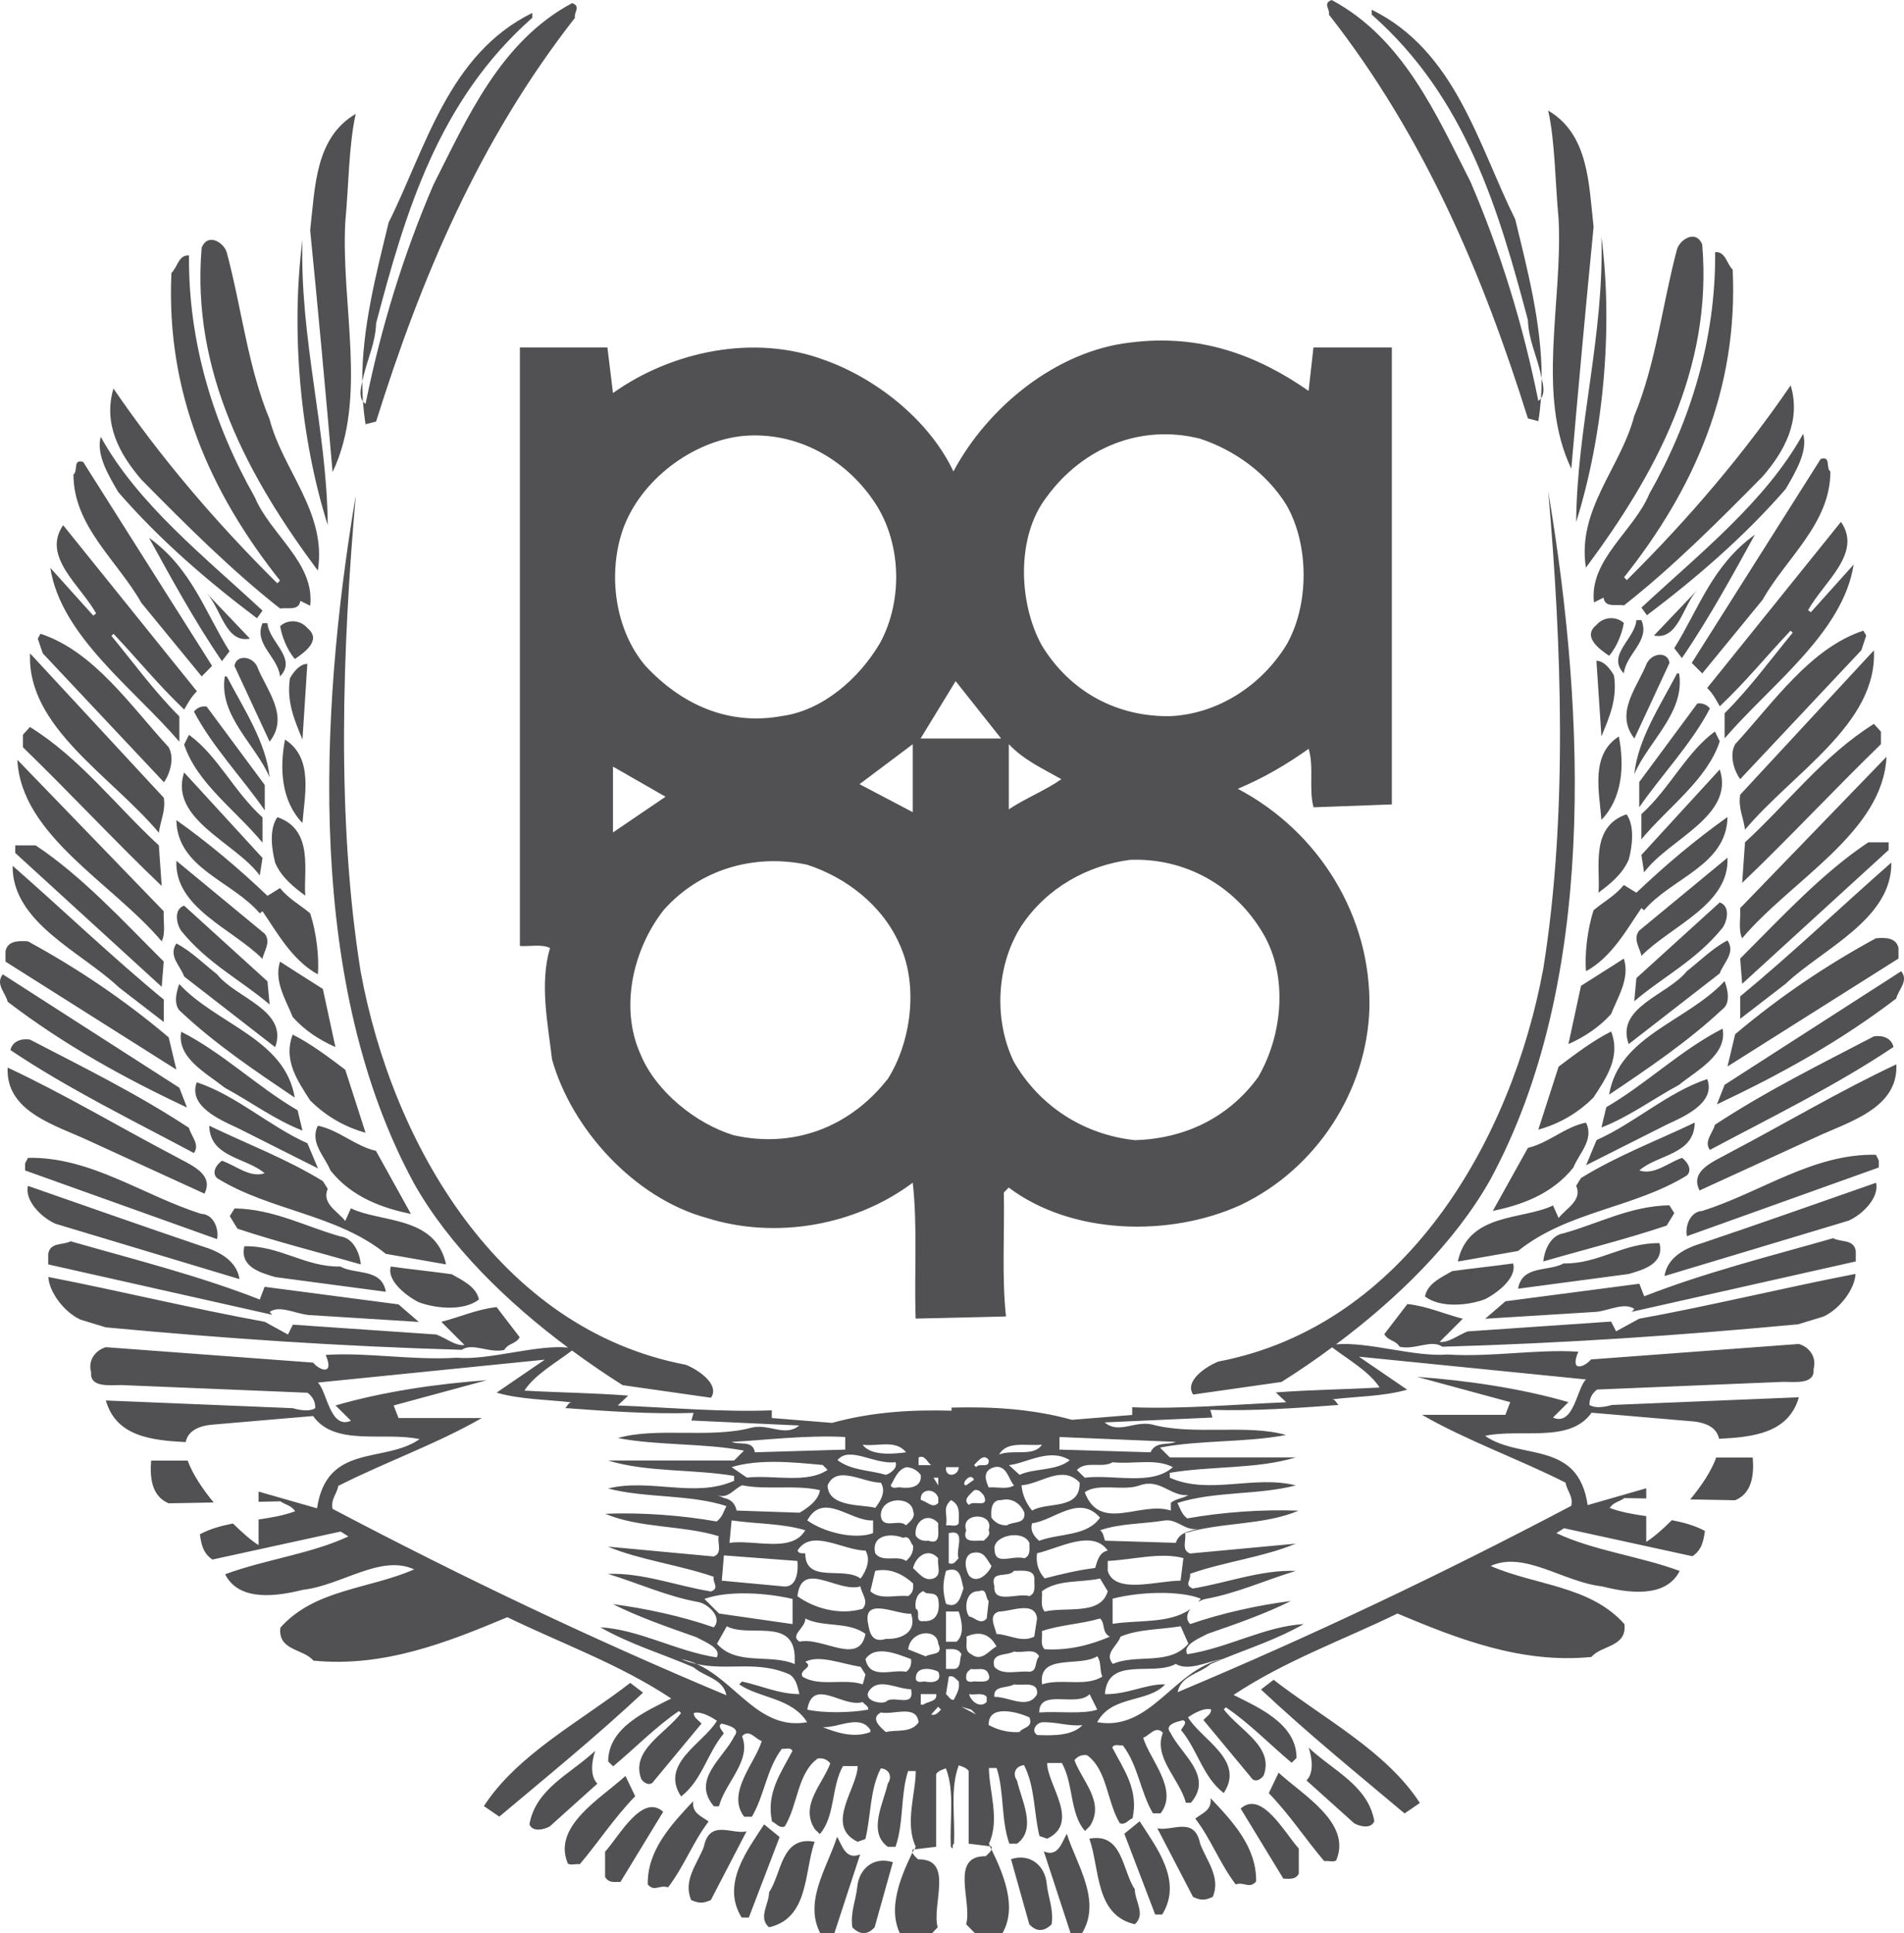 <?xml version="1.0" encoding="UTF-8"?> <svg xmlns="http://www.w3.org/2000/svg" viewBox="0 0 55.181 56" fill="none"> <g opacity="0.8"> <path d="M38.066 23.387L40.338 23.304V10.066H38.066L37.925 11.324C36.44 10.29 34.777 9.661 32.746 9.925C30.615 10.169 28.625 11.791 27.632 13.657C26.921 12.156 25.378 10.956 23.896 10.43C21.845 9.661 19.449 10.186 17.765 11.386L17.604 10.066H15.067V27.404C15.353 27.425 15.696 27.343 15.94 27.463C15.634 28.497 15.878 29.655 15.999 30.69C16.569 32.721 18.394 34.707 20.466 35.278C22.515 35.928 24.831 35.481 26.453 34.261C26.594 35.522 26.494 36.9 26.536 38.199L29.155 38.137C29.031 36.983 29.117 35.742 29.093 34.546L29.234 34.402C31.062 35.78 33.904 35.841 35.952 34.91C38.166 33.855 39.606 31.601 39.688 29.226C39.75 26.549 38.227 24.091 35.873 22.851C36.602 22.545 37.272 22.16 37.925 21.693C38.087 22.201 37.925 22.851 38.066 23.377V23.387ZM18.05 15.345C18.559 13.902 20.082 12.764 21.563 12.626C23.106 12.503 24.467 13.297 25.278 14.451C26.13 15.63 26.192 17.376 25.501 18.634C24.89 19.668 23.838 20.583 22.659 20.744C21.116 21.026 19.755 20.418 18.7 19.283C17.827 18.249 17.604 16.644 18.05 15.345ZM17.765 22.208L19.288 23.081L17.765 24.115V22.208ZM25.725 31.26C24.608 32.683 22.962 33.271 21.26 32.886C20.185 32.56 19.006 31.628 18.559 30.532C17.951 29.171 18.356 27.487 19.229 26.37C20.284 25.171 21.869 24.727 23.391 25.05C24.529 25.418 25.604 26.246 26.092 27.404C26.622 28.6 26.395 30.205 25.728 31.26H25.725ZM26.453 23.528L24.91 22.717L26.453 21.559V23.528ZM29.237 21.559C29.68 22.026 30.23 22.27 30.76 22.572C30.333 22.878 29.725 23.122 29.237 23.445V21.559ZM27.694 19.73L29.014 21.394H26.68L27.697 19.73H27.694ZM36.605 27.04C37.337 28.277 37.172 29.985 36.464 31.202C35.592 32.398 34.313 32.989 32.89 33.03C31.413 32.869 30.131 32.054 29.381 30.755C28.794 29.539 28.873 27.954 29.605 26.817C30.337 25.72 31.512 25.071 32.749 24.909C34.351 24.847 35.794 25.659 36.605 27.04ZM37.275 18.696C36.544 19.871 35.286 20.686 33.908 20.747C32.385 20.768 31.024 20.057 30.192 18.696C29.522 17.479 29.44 15.548 30.337 14.393C31.392 12.95 33.079 12.279 34.781 12.709C35.757 13.032 36.688 13.682 37.275 14.616C37.949 15.775 37.949 17.538 37.275 18.696Z" fill="#252529"></path> <path d="M9.865 35.818C8.848 35.532 7.934 35.027 6.8 35.007L6.659 35.23L6.882 35.594C8.041 35.979 9.261 36.285 10.457 36.629C10.436 36.364 10.274 35.876 9.869 35.818H9.865ZM8.542 31.797C8.26 30.092 6.291 29.686 5.195 28.508C5.112 28.731 5.009 29.137 5.253 29.319C6.247 30.253 7.425 31.044 8.542 31.797ZM5.336 28.288L7.975 30.336C8.36 29.26 6.838 28.917 6.291 28.226C5.903 27.92 5.539 27.556 5.112 27.332C4.868 27.697 5.233 27.982 5.336 28.288ZM7.528 26.459L7.608 26.398C8.016 26.989 8.46 27.817 9.212 28.226C9.254 27.741 9.171 27.009 8.989 26.459C8.704 26.215 8.381 26.054 8.116 25.727L7.752 25.951C6.9 25.14 6.027 24.408 5.112 23.758C5.133 25.157 6.738 25.525 7.528 26.459ZM5.253 26.968C6.027 27.92 6.982 28.391 7.814 29.099L7.752 28.429L5.336 26.236C5.03 26.339 5.112 26.765 5.253 26.968ZM6.879 32.673L9.216 33.848L8.91 33.12C7.814 32.632 6.858 31.738 5.704 31.353C5.439 32.044 6.394 32.449 6.879 32.673ZM9.212 32.611C8.968 33.096 9.415 33.505 9.577 33.907C10.206 34.701 11.12 35.003 11.91 35.168L10.896 33.34C10.288 33.199 9.821 32.735 9.212 32.611ZM8.484 29.972C8.199 30.704 8.625 31.312 8.989 31.879C9.456 32.346 10.006 32.652 10.594 32.814L10.006 30.989C9.518 30.621 9.01 30.236 8.484 29.972ZM6.515 31.511C7.264 31.917 7.975 32.446 8.766 32.752L8.625 32.164C7.47 31.494 6.453 30.497 5.253 29.889C5.112 30.642 5.985 31.089 6.515 31.511ZM8.116 27.858C7.934 28.425 8.281 28.954 8.484 29.463C8.848 29.869 9.274 30.133 9.721 30.333L9.357 28.649C8.948 28.387 8.522 28.123 8.116 27.858ZM7.528 25.363L7.608 24.854L5.336 22.377C4.889 23.737 6.838 24.408 7.528 25.363ZM0.301 30.419C1.964 31.535 3.831 32.449 5.618 33.402C5.803 33.158 5.539 32.917 5.477 32.673C3.992 31.697 2.432 30.927 0.868 30.116C0.624 30.078 0.363 30.157 0.301 30.422V30.419ZM8.401 19.658C8.302 20.345 8.542 20.875 8.766 21.425L8.907 19.232C8.683 19.232 8.501 19.476 8.398 19.658H8.401ZM8.91 18.197C8.707 17.953 8.343 17.933 8.12 18.139C8.161 18.404 8.305 18.809 8.546 19.091C8.81 18.909 9.34 18.545 8.91 18.197ZM7.608 18.053C7.346 18.661 8.058 19.029 8.116 19.596C8.625 19.067 7.793 18.603 7.752 18.053H7.608ZM10.168 35.007L10.006 35.371C9.78 35.086 9.316 34.862 9.498 34.439L9.357 34.216C8.298 33.567 7.161 33.14 6.064 32.611C6.085 33.542 7.14 33.525 7.669 33.989C7.243 34.13 6.838 33.766 6.432 33.625C6.267 33.745 6.126 33.969 6.291 34.13C7.831 35.082 9.742 35.165 11.182 36.323L12.928 36.629C12.622 35.209 11.041 35.429 10.168 35.003V35.007ZM8.26 21.425C8.096 22.277 8.157 23.212 8.766 23.841C8.828 23.03 9.089 21.954 8.26 21.425ZM8.037 23.676C7.793 24.023 7.876 24.61 7.975 24.995C8.157 25.422 8.525 25.707 8.848 25.947C8.786 25.26 9.113 24.04 8.037 23.672V23.676ZM13.88 37.646C13.801 37.261 13.371 37.079 13.093 36.914C12.501 36.831 11.91 36.773 11.326 36.69C11.202 37.096 11.773 37.543 12.137 37.725C12.625 37.907 13.436 37.99 13.88 37.646ZM6.796 19.294L7.814 21.486C8.401 20.737 7.714 19.985 7.446 19.294C7.284 18.988 6.838 18.971 6.796 19.294ZM4.319 15.579C4.91 16.654 5.638 17.995 6.432 19.153L6.652 18.868C5.941 17.73 5.556 16.472 4.319 15.579ZM5.621 20.614C6.15 21.627 7.044 22.562 7.673 23.476V22.741L5.989 20.469C5.848 20.449 5.724 20.49 5.621 20.614ZM22.289 54.819C22.289 55.163 21.963 55.551 22.289 55.833C23.447 55.568 23.303 54.228 23.609 53.355C22.633 53.173 22.654 54.29 22.289 54.816V54.819ZM6.515 19.596C6.329 20.734 7.425 21.586 7.814 22.521C7.714 21.507 7.061 20.531 6.573 19.596H6.515ZM7.243 18.5L5.985 17.18C6.412 17.627 6.532 18.644 7.243 18.5ZM7.608 27.779C7.628 27.594 7.872 27.291 7.669 27.047L5.112 24.937C5.051 26.298 6.738 26.906 7.608 27.779ZM13.374 39.107C13.701 38.883 14.168 39.21 14.615 39.107C14.735 38.904 14.942 38.945 15.062 38.739L14.392 37.866C13.825 37.928 13.34 38.151 12.79 38.292L13.46 38.962C13.216 39.004 12.914 38.759 12.646 38.66L8.487 38.375L8.346 38.66L7.673 38.292C5.563 37.907 3.49 37.399 1.401 36.993C1.421 37.419 1.848 38.007 2.336 38.23L3.068 38.453C6.559 38.777 9.807 39 13.378 39.103L13.374 39.107ZM18.268 48.75C16.828 49.867 15 50.819 14.024 52.321L14.471 52.627C15.873 51.448 17.275 50.31 18.636 49.035L18.268 48.754V48.75ZM6.941 37.055C6.858 36.508 6.332 36.244 5.844 36.099C4.16 35.529 2.494 34.941 0.81 34.354C0.71 34.78 1.195 35.268 1.604 35.45L6.941 37.055ZM5.924 34.58C6.229 33.993 5.477 33.728 5.051 33.484C3.428 32.632 1.865 31.697 0.222 30.927C0.16 32.206 1.6 32.591 2.556 33.037L5.927 34.58H5.924ZM17.251 50.719C16.54 51.389 15.526 51.812 15.344 52.85C15.443 53.094 15.787 52.991 15.931 52.912L17.313 51.671C17.089 51.448 17.151 51.004 17.251 50.719ZM5.844 35.168C4.16 34.642 2.635 33.505 0.81 33.542L0.727 33.704V33.907L6.291 35.897C6.35 35.632 6.209 35.185 5.844 35.165V35.168ZM20.399 53.5C20.213 53.988 19.787 54.472 20.031 55.043C20.255 55.142 20.378 55.142 20.602 55.043L21.636 53.053C21.231 53.156 20.561 52.685 20.399 53.5ZM22.145 52.85C21.677 53.579 20.887 54.575 21.495 55.551H21.702L22.595 53.218L22.148 52.853L22.145 52.85ZM5.418 32.082L5.198 31.511L0.081 28.226C-0.142 28.511 0.16 28.755 0.222 29.02C1.865 30.277 3.611 31.233 5.418 32.085V32.082ZM20.093 52.176C19.464 52.847 18.753 53.599 18.773 54.592C18.976 54.816 19.097 54.592 19.361 54.675C19.829 54.067 20.073 53.376 20.537 52.767C20.313 52.606 20.048 52.524 20.09 52.176H20.093ZM18.127 51.448C17.416 52.097 16.034 52.888 16.44 53.943C16.461 54.067 16.684 53.984 16.804 54.005C17.354 53.355 17.797 52.664 18.409 52.035L18.127 51.448ZM17.536 53.64V54.372C17.639 54.558 17.821 54.517 17.983 54.517L19.22 52.486C18.612 51.939 17.942 53.197 17.536 53.644V53.64ZM8.116 17.63C8.319 17.589 8.666 17.709 8.704 17.407L8.989 17.548C9.133 16.311 7.831 15.479 7.384 14.403C6.185 12.293 5.456 9.918 5.477 7.399C5.174 7.382 5.154 7.726 4.968 7.908C4.807 11.379 6.085 14.262 8.116 16.819L8.037 16.898C6.233 15.111 4.648 13.245 3.288 11.255C2.982 12.29 3.47 13.163 4.099 13.895C5.401 15.214 6.721 16.534 8.12 17.63H8.116ZM4.748 22.665C4.913 22.442 5.071 21.974 4.889 21.648C3.772 20.431 2.717 18.868 1.174 18.359L1.095 18.5L1.239 18.926L4.752 22.662L4.748 22.665ZM5.844 19.596L6.147 19.29L2.411 13.383C2.105 13.283 2.267 13.647 2.129 13.747C2.129 15.249 3.408 16.245 4.095 17.462L5.844 19.593V19.596ZM1.459 16.452C1.765 18.421 3.855 19.923 5.198 21.486V20.754C4.466 20.022 3.879 19.211 3.229 18.421L3.291 18.362C3.982 19.091 4.59 19.844 5.339 20.555C5.442 20.373 5.542 20.187 5.707 20.026L1.83 15.214C1.201 16.129 2.339 16.96 2.786 17.771L2.703 17.833L1.463 16.455L1.459 16.452ZM4.889 30.051C3.59 28.954 2.232 28.044 0.81 27.27C0.545 27.25 0.222 27.25 0.16 27.552V27.858L5.112 30.986L4.889 30.051ZM7.446 17.912L7.608 17.689C5.924 16.125 3.996 14.603 2.92 12.654C2.779 13.163 3.143 13.771 3.428 14.256C4.645 15.658 6.044 16.854 7.446 17.909V17.912ZM7.814 12.149C7.181 10.626 7.003 8.918 6.573 7.317C6.494 7.032 6.027 6.726 5.844 7.176C5.539 10.788 7.205 13.833 9.212 16.531C9.477 14.847 8.199 13.63 7.814 12.149ZM3.428 28.59L4.748 29.607V28.958C3.267 27.741 1.827 26.36 0.366 25.081C0.346 26.724 2.353 27.576 3.432 28.59H3.428ZM4.748 27.858C3.549 26.662 2.373 25.38 1.033 24.49H0.442V24.71L4.686 28.587L4.745 27.858H4.748ZM4.686 25.666L4.604 24.49C3.367 23.353 2.332 21.971 0.868 21.06L0.665 21.284V21.648C2.026 22.968 3.387 24.428 4.686 25.666ZM4.604 24.126C4.645 23.779 4.807 23.497 4.748 23.112L0.872 18.929C0.772 21.06 3.208 22.462 4.607 24.126H4.604ZM4.686 27.27C4.807 27.027 4.728 26.679 4.745 26.398L0.504 22.012C0.607 24.205 3.267 25.586 4.686 27.27ZM5.336 21.569C5.704 22.686 6.838 23.476 7.608 24.411V23.679C6.776 22.93 6.312 21.892 5.477 21.287L5.336 21.572V21.569ZM47.425 17.964C47.384 18.514 46.553 18.978 47.061 19.507C47.123 18.94 47.831 18.572 47.57 17.964H47.425ZM47.202 30.247L49.841 28.198C49.945 27.892 50.309 27.607 50.065 27.243C49.639 27.466 49.274 27.831 48.886 28.136C48.336 28.827 46.814 29.171 47.202 30.247ZM45.965 28.136C46.714 27.731 47.161 26.899 47.57 26.308L47.649 26.37C48.439 25.435 50.044 25.071 50.065 23.669C49.151 24.318 48.278 25.05 47.425 25.861L47.061 25.638C46.796 25.961 46.47 26.126 46.185 26.37C46.003 26.92 45.924 27.649 45.965 28.136ZM46.267 18.105C45.841 18.452 46.371 18.816 46.635 18.998C46.879 18.716 47.02 18.307 47.061 18.046C46.838 17.843 46.47 17.864 46.267 18.105ZM46.776 19.569C46.673 19.387 46.491 19.143 46.267 19.143L46.412 21.335C46.635 20.785 46.879 20.26 46.776 19.569ZM46.917 21.335C46.085 21.864 46.35 22.94 46.412 23.751C47.02 23.122 47.082 22.188 46.917 21.335ZM47.508 26.958C47.305 27.202 47.549 27.508 47.57 27.69C48.439 26.817 50.127 26.205 50.065 24.848L47.508 26.958ZM44.583 32.725C45.171 32.563 45.721 32.257 46.185 31.79C46.553 31.223 46.979 30.614 46.693 29.882C46.168 30.147 45.659 30.532 45.171 30.9L44.583 32.725ZM43.264 35.079C44.057 34.917 44.972 34.611 45.6 33.821C45.762 33.415 46.209 33.01 45.965 32.522C45.357 32.642 44.889 33.109 44.281 33.254L43.264 35.079ZM49.924 26.875C50.065 26.672 50.147 26.246 49.841 26.143L47.425 28.336L47.364 29.006C48.195 28.295 49.151 27.831 49.924 26.875ZM47.202 24.909C47.305 24.524 47.384 23.933 47.14 23.59C46.068 23.954 46.391 25.171 46.326 25.861C46.652 25.617 47.016 25.332 47.199 24.909H47.202ZM49.477 31.26C48.319 31.649 47.367 32.542 46.271 33.027L45.968 33.756L48.302 32.58C48.786 32.357 49.742 31.951 49.477 31.257V31.26ZM45.456 30.247C45.903 30.044 46.329 29.779 46.693 29.374C46.896 28.865 47.243 28.339 47.061 27.769C46.656 28.033 46.226 28.298 45.82 28.559L45.456 30.243V30.247ZM43.996 37.333C45.071 37.192 46.147 37.048 47.202 36.907C47.608 36.787 48.24 36.622 48.096 36.014C47.061 35.993 46.329 36.622 45.315 36.601C44.872 36.845 44.116 36.642 43.996 37.333ZM48.522 35.141L48.381 34.917C47.243 34.938 46.329 35.446 45.315 35.728C44.91 35.79 44.748 36.278 44.728 36.543C45.927 36.196 47.144 35.893 48.302 35.505L48.525 35.141H48.522ZM47.731 19.204C47.467 19.895 46.779 20.644 47.367 21.394L48.384 19.204C48.343 18.878 47.9 18.899 47.735 19.204H47.731ZM47.57 23.586V24.315C48.34 23.384 49.477 22.59 49.841 21.476L49.701 21.191C48.869 21.799 48.401 22.834 47.57 23.586ZM49.113 32.522C48.017 33.047 46.879 33.474 45.82 34.127L45.68 34.35C45.865 34.776 45.394 35 45.171 35.285L45.009 34.921C44.137 35.347 42.556 35.123 42.25 36.546L43.996 36.24C45.436 35.082 47.347 35.003 48.89 34.051C49.051 33.89 48.91 33.666 48.749 33.542C48.343 33.683 47.938 34.051 47.511 33.907C48.037 33.439 49.096 33.46 49.116 32.529L49.113 32.522ZM54.368 27.181C52.948 27.951 51.587 28.865 50.288 29.961L50.065 30.896L55.021 27.769V27.463C54.955 27.157 54.632 27.157 54.368 27.181ZM41.298 37.557C41.741 37.9 42.556 37.821 43.04 37.636C43.404 37.453 43.975 37.007 43.851 36.601C43.26 36.684 42.672 36.742 42.085 36.824C41.803 36.99 41.373 37.172 41.298 37.557ZM49.192 17.091L47.934 18.411C48.645 18.555 48.766 17.538 49.192 17.091ZM48.522 18.778L48.745 19.064C49.539 17.905 50.268 16.565 50.859 15.489C49.618 16.383 49.233 17.641 48.522 18.778ZM49.192 20.38L47.508 22.655V23.387C48.137 22.473 49.03 21.538 49.556 20.524C49.457 20.404 49.333 20.363 49.192 20.38ZM47.649 25.274C48.34 24.318 50.288 23.648 49.841 22.291L47.57 24.769L47.649 25.274ZM48.663 19.507H48.604C48.116 20.442 47.467 21.414 47.364 22.432C47.752 21.497 48.848 20.644 48.663 19.507ZM49.982 28.422C48.89 29.597 46.917 30.006 46.635 31.711C47.752 30.962 48.927 30.168 49.924 29.233C50.168 29.051 50.065 28.645 49.982 28.422ZM10.9 9.365C11.752 6.138 12.708 2.911 15.426 0.516V0.375C12.993 1.571 12.34 4.292 11.264 6.444C10.91 7.908 10.494 9.475 10.498 11.056C10.512 10.998 10.525 10.939 10.536 10.891C10.659 10.382 10.883 9.918 10.9 9.369V9.365ZM38.517 0.426C41.298 3.98 42.982 7.977 44.281 12.121L44.583 12.2C44.621 11.98 44.642 11.76 44.659 11.541C44.638 11.568 44.614 11.592 44.583 11.613C44.137 9.399 43.487 7.289 42.614 5.258C41.638 3.351 40.683 1.117 38.593 0C38.328 0.1 38.552 0.261 38.514 0.426H38.517ZM39.755 0.282V0.423C42.473 2.818 43.425 6.045 44.281 9.272C44.298 9.822 44.525 10.286 44.645 10.795C44.652 10.843 44.666 10.901 44.68 10.96C44.683 9.382 44.267 7.815 43.913 6.351C42.841 4.2 42.188 1.478 39.755 0.282ZM44.68 10.963C44.68 11.156 44.673 11.348 44.659 11.541C44.776 11.386 44.728 11.159 44.68 10.963ZM45.68 15.122C46.47 12.602 46.755 9.52 46.412 6.86C46.494 9.743 45.7 12.362 45.68 15.122ZM45.539 13.579C45.742 11.242 45.965 8.808 46.185 6.574C46.044 5.317 46.044 3.894 44.869 3.203C45.071 4.117 45.071 5.296 45.171 6.351C45.291 8.767 44.521 11.448 45.539 13.579ZM10.9 12.211C12.199 8.069 13.883 4.069 16.663 0.516C16.625 0.354 16.845 0.192 16.584 0.089C14.491 1.206 13.536 3.437 12.563 5.348C11.69 7.379 11.041 9.489 10.594 11.702C10.563 11.681 10.539 11.657 10.518 11.63C10.536 11.85 10.56 12.07 10.594 12.29L10.9 12.211ZM8.91 38.093L12.137 38.295L11.549 37.787L7.669 37.278L7.528 37.646C5.762 36.955 3.896 36.488 2.047 35.959C1.824 36.079 1.456 35.979 1.397 36.323V36.629L7.893 38.089L7.814 38.007C8.096 37.804 8.542 38.048 8.91 38.089V38.093ZM8.766 6.949C8.422 9.609 8.704 12.695 9.498 15.211C9.477 12.451 8.683 9.832 8.766 6.949ZM45.965 16.441C47.972 13.743 49.639 10.699 49.333 7.083C49.151 6.636 48.683 6.939 48.601 7.227C48.175 8.829 47.992 10.537 47.36 12.059C46.975 13.541 45.697 14.761 45.962 16.441H45.965ZM10.006 6.444C10.106 5.389 10.106 4.213 10.309 3.299C9.133 3.99 9.133 5.413 8.989 6.671C9.212 8.905 9.436 11.338 9.639 13.675C10.656 11.544 9.883 8.863 10.006 6.447V6.444ZM10.498 11.053C10.453 11.248 10.405 11.475 10.518 11.63C10.505 11.437 10.501 11.245 10.498 11.053ZM50.288 21.559C50.106 21.882 50.268 22.349 50.433 22.572L53.945 18.837L54.086 18.411L54.003 18.27C52.464 18.778 51.405 20.342 50.288 21.559ZM50.433 27.769L50.491 28.501L54.735 24.624V24.401H54.148C52.807 25.294 51.632 26.573 50.433 27.769ZM50.573 24.401L50.491 25.576C51.79 24.339 53.154 22.878 54.512 21.559V21.194L54.309 20.971C52.849 21.882 51.814 23.263 50.573 24.401ZM50.433 29.515L51.749 28.501C52.825 27.483 54.835 26.635 54.814 24.988C53.354 26.27 51.91 27.649 50.433 28.865V29.515ZM50.491 27.181C51.914 25.494 54.57 24.116 54.674 21.923L50.433 26.308C50.453 26.593 50.371 26.937 50.491 27.181ZM49.924 29.8C48.725 30.408 47.707 31.405 46.553 32.075L46.412 32.663C47.202 32.36 47.914 31.831 48.663 31.426C49.192 30.999 50.065 30.553 49.924 29.803V29.8ZM7.975 36.996C9.034 37.137 10.109 37.278 11.182 37.422C11.061 36.732 10.309 36.935 9.862 36.69C8.845 36.711 8.116 36.082 7.082 36.103C6.941 36.711 7.57 36.873 7.975 36.996ZM47.57 17.599L47.731 17.823C49.13 16.768 50.532 15.568 51.749 14.17C52.034 13.682 52.402 13.073 52.258 12.568C51.182 14.517 49.254 16.039 47.57 17.603V17.599ZM49.336 19.507L51.082 17.376C51.769 16.16 53.048 15.166 53.048 13.661C52.907 13.561 53.072 13.194 52.766 13.297L49.03 19.204L49.333 19.507H49.336ZM46.188 17.455L46.473 17.314C46.515 17.62 46.862 17.496 47.065 17.538C48.463 16.441 49.783 15.122 51.086 13.802C51.715 13.07 52.202 12.197 51.897 11.163C50.536 13.152 48.951 15.019 47.147 16.806L47.068 16.723C49.099 14.166 50.378 11.283 50.216 7.812C50.034 7.63 50.013 7.286 49.708 7.303C49.728 9.822 48.996 12.197 47.8 14.307C47.353 15.383 46.054 16.214 46.195 17.452L46.188 17.455ZM49.841 20.462C50.594 19.751 51.202 18.998 51.893 18.27L51.955 18.328C51.306 19.119 50.714 19.933 49.982 20.662V21.39C51.326 19.83 53.416 18.325 53.722 16.355L52.481 17.737L52.402 17.675C52.849 16.864 53.986 16.029 53.354 15.118L49.477 19.93C49.639 20.091 49.738 20.273 49.841 20.459V20.462ZM54.876 30.329C54.814 30.064 54.553 29.985 54.309 30.023C52.745 30.838 51.185 31.608 49.701 32.584C49.639 32.824 49.374 33.068 49.556 33.312C51.343 32.36 53.213 31.446 54.873 30.333L54.876 30.329ZM50.573 24.036C51.972 22.373 54.409 20.971 54.309 18.84L50.433 23.023C50.371 23.408 50.532 23.693 50.573 24.036ZM5.439 42.313H4.38C4.339 42.822 4.401 43.348 4.889 43.55L6.192 43.526C5.865 43.128 5.576 42.694 5.439 42.313ZM26.448 53.665C26.462 53.634 26.478 53.603 26.492 53.575H26.451C26.441 53.613 26.441 53.64 26.451 53.665H26.448ZM26.303 56.342C26.692 56.404 26.936 56.077 27.176 55.833C26.994 55.183 27.661 53.843 26.609 53.864C26.547 53.805 26.468 53.743 26.444 53.665C26.053 54.469 25.606 55.562 26.303 56.338V56.342ZM55.1 28.136L49.982 31.426L49.759 31.993C51.567 31.14 53.309 30.185 54.955 28.927C55.021 28.662 55.323 28.418 55.1 28.136ZM49.254 34.488L52.625 32.944C53.577 32.498 55.021 32.113 54.959 30.834C53.316 31.604 51.752 32.539 50.13 33.391C49.704 33.635 48.951 33.9 49.257 34.488H49.254ZM28.73 53.489L28.685 53.482C28.699 53.513 28.716 53.544 28.73 53.575C28.74 53.548 28.74 53.52 28.73 53.489ZM28.568 53.774C27.513 53.754 28.183 55.094 28.001 55.744C28.245 55.988 28.489 56.311 28.874 56.249C29.575 55.472 29.128 54.379 28.733 53.575C28.712 53.651 28.63 53.713 28.568 53.771V53.774ZM49.336 35.079C48.968 35.099 48.831 35.546 48.89 35.811L54.45 33.821V33.618L54.368 33.453C52.543 33.412 51.017 34.553 49.333 35.079H49.336ZM46.838 38.57L46.693 38.285L42.535 38.57C42.27 38.67 41.968 38.914 41.724 38.873L42.394 38.203C41.844 38.062 41.36 37.838 40.789 37.777L40.119 38.649C40.239 38.856 40.442 38.814 40.562 39.014C41.009 39.117 41.476 38.79 41.803 39.014C45.374 38.911 48.621 38.691 52.113 38.364L52.845 38.141C53.333 37.917 53.759 37.33 53.776 36.904C51.687 37.309 49.618 37.818 47.505 38.203L46.831 38.57H46.838ZM24.258 53.214C23.973 54.129 23.183 55.221 23.894 56.197H24.118L24.929 53.72C24.506 53.902 24.399 53.438 24.262 53.214H24.258ZM53.131 35.869C51.285 36.395 49.419 36.862 47.652 37.553L47.511 37.189L43.631 37.697L43.044 38.203L46.271 38.003C46.638 37.962 47.085 37.718 47.367 37.921L47.288 38.003L53.783 36.543V36.237C53.725 35.893 53.357 35.993 53.134 35.873L53.131 35.869ZM49.738 42.224C49.604 42.605 49.316 43.038 48.986 43.437L50.288 43.461C50.776 43.258 50.838 42.732 50.797 42.224H49.738ZM49.336 36.01C48.848 36.154 48.323 36.416 48.24 36.966L53.577 35.361C53.986 35.178 54.471 34.69 54.371 34.264C52.687 34.852 51.02 35.443 49.336 36.01ZM52.117 38.935L46.109 39.382C45.924 39.608 45.48 39.77 45.742 39.158C44.525 39.079 43.264 39.32 41.947 39.24C40.982 39.316 39.645 38.859 38.72 38.945C40.463 37.646 42.157 36.007 43.185 34.185C46.271 28.501 45.965 20.748 44.872 14.252C45.257 18.658 45.439 23.631 44.728 28.054C43.813 33.027 40.731 38.409 35.311 39.443C34.947 39.588 34.318 40.01 34.579 40.399L37.139 40.034C37.624 39.732 38.115 39.395 38.607 39.031C39.036 39.364 39.696 39.735 39.982 40.196C38.906 40.254 38.05 40.258 36.974 40.337L37.277 40.622C35.796 40.684 34.252 40.825 32.813 40.767V40.99L31.067 41.131C29.905 40.811 28.747 40.746 27.578 40.777V40.866C26.42 40.835 25.269 40.901 24.114 41.22L22.368 41.079V40.856C20.928 40.914 19.382 40.773 17.904 40.715L18.206 40.43C17.131 40.347 16.275 40.347 15.199 40.285C15.488 39.828 16.148 39.454 16.577 39.124C17.069 39.485 17.56 39.821 18.045 40.127L20.605 40.492C20.87 40.107 20.238 39.68 19.873 39.536C14.45 38.502 11.367 33.123 10.453 28.15C9.742 23.724 9.924 18.751 10.312 14.345C9.216 20.84 8.91 28.594 11.996 34.278C13.02 36.099 14.718 37.742 16.461 39.038C15.536 38.948 14.203 39.409 13.233 39.333C11.914 39.412 10.656 39.172 9.439 39.251C9.7 39.863 9.257 39.698 9.075 39.474L3.068 39.027C2.782 39.11 2.538 39.392 2.641 39.756C2.6 40.203 3.171 40.124 3.514 40.124L8.913 40.347C9.075 40.471 9.137 40.612 9.137 40.794C8.913 40.935 8.487 40.794 8.487 40.794L3.068 40.571C3.367 41.622 4.408 41.725 5.381 41.777C5.435 41.516 5.649 41.33 6.109 41.275L9.075 41.021C9.704 41.914 11.127 41.468 12.161 41.691C11.147 42.402 9.47 41.794 9.188 43.695L7.494 43.21V43.506L8.126 43.492C8.271 43.595 8.453 43.615 8.553 43.781C8.219 43.904 7.858 43.966 7.494 44.018V44.76C7.315 44.653 7.044 44.423 6.752 44.135C6.415 44.2 6.088 44.289 5.793 44.447C5.831 44.712 5.875 44.994 6.157 45.179L9.872 44.368L10.096 44.509C9.02 45.014 7.676 45.179 6.525 45.605C6.93 46.42 8.068 46.234 8.776 46.056C9.893 45.932 11.03 45.018 12.003 45.464C10.704 46.035 9.12 46.035 8.126 47.152C8.047 47.822 8.797 47.76 9.082 48.107C11.113 48.31 12.958 47.581 14.704 46.849C16.289 47.619 17.952 48.21 19.454 49.204C18.743 49.568 17.626 50.035 17.626 51.029L17.77 51.169C18.358 50.685 19.011 50.015 19.677 49.568L19.739 49.626C19.272 50.238 18.275 50.702 18.584 51.537C18.663 51.657 18.846 51.76 18.949 51.596L20.33 49.932C20.248 49.829 20.107 49.771 20.107 49.626C20.289 49.568 20.574 49.709 20.777 49.85C20.392 50.503 19.11 51.09 19.739 52.042C20.347 51.575 20.488 50.805 20.976 50.217C20.939 50.135 20.774 49.994 20.918 49.932C21.059 49.973 21.485 50.053 21.282 50.297C20.976 50.926 20.024 51.554 20.691 52.328H20.836C21.018 51.637 21.787 51.008 21.506 50.297C21.712 50.073 21.891 50.379 22.076 50.437C21.894 51.066 21.038 51.939 21.568 52.63H21.791C22.159 52.001 22.214 51.252 22.66 50.661C22.764 50.681 22.904 50.599 22.966 50.723C22.64 51.351 22.196 51.939 22.375 52.771C22.495 52.812 22.578 52.974 22.743 52.912C23.128 52.283 23.107 51.369 23.698 50.943C23.839 50.922 23.963 50.96 24.063 51.084C23.839 51.692 23.169 52.3 23.616 52.991L23.76 53.132C24.207 52.623 24.087 51.774 24.43 51.162H24.856C24.856 51.795 23.884 52.888 24.856 53.355L25.08 53.276C25.245 52.606 25.204 51.853 25.527 51.228C25.771 51.248 25.87 51.472 25.729 51.671C25.609 52.221 25.138 53.073 25.729 53.5H25.953C26.197 52.809 26.094 51.998 26.317 51.307H26.54C26.54 51.956 26.217 52.812 26.54 53.5C26.527 53.524 26.516 53.551 26.503 53.575L27.132 53.5V51.389C27.214 51.286 27.314 51.266 27.413 51.228C27.678 51.898 27.516 52.75 27.558 53.5C27.575 53.524 27.592 53.537 27.613 53.548V53.445C27.613 53.445 27.637 53.424 27.647 53.41C27.688 52.661 27.527 51.809 27.788 51.139C27.888 51.18 27.991 51.2 28.073 51.3V53.41L28.699 53.486C28.685 53.458 28.675 53.434 28.661 53.41C28.987 52.72 28.661 51.867 28.661 51.218H28.884C29.108 51.908 29.008 52.72 29.252 53.41H29.475C30.063 52.984 29.596 52.132 29.475 51.582C29.331 51.379 29.434 51.159 29.678 51.135C30.001 51.764 29.96 52.517 30.125 53.187L30.348 53.266C31.321 52.798 30.348 51.702 30.348 51.073H30.775C31.118 51.682 30.998 52.534 31.445 53.042L31.586 52.902C32.032 52.211 31.362 51.599 31.139 50.991C31.239 50.867 31.362 50.829 31.503 50.846C32.094 51.273 32.074 52.187 32.455 52.819C32.62 52.878 32.699 52.716 32.823 52.675C33.005 51.843 32.562 51.255 32.235 50.623C32.3 50.503 32.438 50.582 32.541 50.561C32.988 51.152 33.046 51.902 33.414 52.531H33.637C34.167 51.84 33.314 50.967 33.132 50.341C33.314 50.279 33.496 49.973 33.703 50.197C33.417 50.908 34.187 51.537 34.369 52.225H34.514C35.18 51.451 34.229 50.826 33.923 50.197C33.72 49.953 34.146 49.87 34.287 49.833C34.431 49.894 34.266 50.035 34.229 50.118C34.716 50.706 34.857 51.475 35.466 51.943C36.095 50.987 34.816 50.4 34.431 49.75C34.634 49.609 34.919 49.465 35.101 49.523C35.101 49.668 34.96 49.73 34.878 49.829L36.259 51.493C36.359 51.654 36.545 51.554 36.624 51.431C36.93 50.599 35.936 50.132 35.466 49.52L35.528 49.461C36.198 49.908 36.847 50.578 37.435 51.066L37.576 50.926C37.576 49.929 36.459 49.461 35.751 49.101C37.253 48.104 38.92 47.513 40.5 46.743C42.243 47.475 44.092 48.203 46.123 48.001C46.408 47.657 47.158 47.719 47.078 47.049C46.085 45.932 44.497 45.932 43.202 45.365C44.174 44.918 45.312 45.832 46.429 45.956C47.14 46.138 48.274 46.32 48.68 45.509C47.525 45.083 46.185 44.922 45.106 44.413L45.329 44.272L49.048 45.083C49.33 44.901 49.371 44.616 49.412 44.351C49.116 44.189 48.786 44.104 48.453 44.038C48.164 44.33 47.889 44.557 47.711 44.667V43.921C47.347 43.87 46.985 43.808 46.652 43.684C46.752 43.523 46.934 43.502 47.078 43.399L47.711 43.409V43.114L46.013 43.602C45.735 41.701 44.054 42.31 43.04 41.595C44.075 41.375 45.497 41.821 46.126 40.925L49.092 41.179C49.553 41.234 49.766 41.419 49.821 41.681C50.79 41.632 51.835 41.526 52.134 40.478L46.714 40.701C46.714 40.701 46.288 40.842 46.065 40.701C46.065 40.519 46.126 40.375 46.288 40.254L51.687 40.031C52.031 40.031 52.601 40.11 52.56 39.663C52.66 39.299 52.419 39.014 52.134 38.935H52.117ZM30.706 41.629L34.077 41.77C33.833 41.873 33.489 41.749 33.345 42.072L30.706 41.994V41.629ZM29.833 48.43C29.489 48.392 29.063 48.551 28.819 48.29C28.695 47.863 29.183 47.966 29.386 47.843C29.63 47.905 29.977 47.722 30.118 47.984C29.977 48.128 30.077 48.41 29.833 48.43ZM30.056 49.08C29.792 49.547 29.225 49.142 28.819 49.159C28.774 48.815 29.204 48.915 29.386 48.795C29.651 48.836 30.097 48.692 30.056 49.077V49.08ZM28.005 47.413C28.41 47.231 28.695 47.351 28.881 47.698C28.695 47.777 28.455 48.166 28.149 47.922C27.925 47.819 28.046 47.575 28.008 47.413H28.005ZM28.654 44.33C28.716 44.471 28.596 44.55 28.51 44.633C28.307 44.612 27.86 44.736 28.001 44.33C27.819 43.801 28.836 43.801 28.651 44.33H28.654ZM28.228 43.172C28.372 43.131 28.431 43.234 28.51 43.317C28.695 43.722 28.19 43.437 28.087 43.598C27.884 43.457 28.108 43.296 28.228 43.176V43.172ZM28.145 44.997C28.51 44.897 28.572 45.138 28.733 45.361C28.733 45.444 28.369 45.949 28.087 45.647C27.984 45.485 27.901 45.121 28.145 44.997ZM29.833 46.238C29.489 46.135 28.778 46.482 28.819 45.953C28.675 45.464 29.221 45.729 29.386 45.506C29.63 45.506 30.019 45.444 29.977 45.791C29.977 45.976 30.019 46.155 29.833 46.238ZM30.056 46.887L29.974 47.413C29.61 47.595 29.242 47.351 28.877 47.334C28.854 47.152 28.613 46.784 28.956 46.685C29.304 46.685 29.994 46.362 30.056 46.887ZM28.819 44.856C28.819 44.471 29.651 44.306 29.833 44.695C29.833 44.877 29.874 45.059 29.692 45.142C29.307 45.042 28.823 45.385 28.823 44.86L28.819 44.856ZM29.912 44.128C30.561 44.045 31.273 43.275 31.881 43.966C31.496 44.516 30.702 44.413 30.115 44.636C29.953 44.492 29.85 44.334 29.912 44.128ZM29.912 43.76C29.73 43.537 29.627 43.292 29.606 43.028C30.173 42.987 30.781 42.419 31.29 42.949C31.311 43.76 30.359 43.495 29.912 43.76ZM29.688 43.822C29.73 44.169 29.345 44.066 29.18 44.189C28.998 44.189 28.854 44.128 28.733 43.966C28.712 43.743 28.733 43.44 29.018 43.457C29.345 43.375 29.589 43.578 29.688 43.822ZM28.654 46.379L28.596 46.887C28.41 47.09 28.249 46.846 28.087 46.829C27.943 46.643 27.963 46.076 28.372 46.097C28.613 45.994 28.554 46.3 28.654 46.379ZM30.056 44.997C30.685 44.856 31.658 44.286 32.104 44.918C31.84 44.977 31.799 45.244 31.74 45.423C31.232 45.485 30.744 45.605 30.276 45.726C30.094 45.523 30.015 45.279 30.056 44.994V44.997ZM30.197 46.097C30.664 45.75 31.311 45.853 31.881 45.729L32.104 46.097C31.902 46.805 30.905 46.54 30.276 46.685C30.135 46.52 30.221 46.276 30.197 46.097ZM30.276 47.781C30.135 47.636 30.221 47.437 30.197 47.252C30.726 47.069 31.331 47.049 31.881 46.887C32.043 47.028 31.922 47.293 32.166 47.413C31.596 47.657 30.967 47.819 30.276 47.777V47.781ZM31.946 48.571C31.458 48.877 30.747 48.612 30.201 48.795C30.077 47.884 31.297 48.307 31.802 47.98C31.926 48.162 31.864 48.389 31.946 48.568V48.571ZM32.472 47.413C33.002 47.19 33.631 47.21 34.218 47.111L34.441 47.616C33.895 48.265 32.94 47.901 32.252 48.203C31.988 47.898 32.393 47.674 32.476 47.41L32.472 47.413ZM32.104 45.506V45.22C32.837 45.183 33.648 44.959 34.297 45.138L34.215 45.791C33.541 45.791 32.307 46.196 32.104 45.506ZM34.077 44.695L32.026 44.633C31.984 44.53 31.984 44.409 31.885 44.33C32.472 44.128 33.142 44.148 33.771 44.045C34.132 44.007 34.352 44.361 34.727 44.289C34.462 44.355 34.17 44.399 34.077 44.695ZM33.933 43.76C33.06 43.475 31.881 44.409 31.438 43.231C31.819 42.945 32.551 43.21 33.039 43.028C33.627 42.825 33.912 43.351 34.438 43.313C34.276 43.413 34.074 43.413 33.933 43.537V43.76ZM31.438 42.808L31.211 42.585C31.476 42.303 31.943 42.543 32.245 42.361C32.833 42.423 33.503 42.241 33.991 42.502C33.383 43.052 32.287 42.705 31.434 42.808H31.438ZM31.008 42.299C30.603 42.622 29.994 42.523 29.548 42.725L29.242 42.444C29.771 42.382 30.421 41.935 31.008 42.303V42.299ZM30.197 41.852C29.953 42.217 29.345 41.973 28.956 42.138C29.18 41.732 29.75 41.894 30.197 41.852ZM29.386 43.031C29.204 43.155 28.901 43.072 28.654 43.09C28.554 42.866 28.472 42.605 28.819 42.502C29.183 42.423 29.242 42.89 29.386 43.028V43.031ZM28.654 42.299C28.675 42.564 28.389 42.358 28.29 42.502L28.231 42.44C28.352 42.32 28.513 42.093 28.658 42.299H28.654ZM28.228 42.866L28.001 43.028C27.819 43.028 28.125 42.622 28.228 42.866ZM27.781 45.142C27.699 45.224 27.64 45.348 27.496 45.282V44.413C28.025 44.289 27.681 44.897 27.781 45.142ZM27.417 42.502H27.785C27.785 42.767 27.379 42.825 27.417 42.502ZM27.561 43.457C27.847 43.598 27.785 43.884 27.785 44.128C27.723 44.248 27.541 44.169 27.417 44.189C27.479 43.863 27.296 43.701 27.561 43.457ZM23.337 48.145C23.722 47.922 24.413 48.207 24.942 48.286L25.083 48.509L25.004 48.795C24.475 48.612 23.746 48.877 23.258 48.571C23.138 48.368 23.602 48.307 23.341 48.145H23.337ZM23.172 47.558C22.87 47.375 23.358 47.152 23.337 46.887C23.863 47.152 24.595 46.966 25.083 47.334C24.901 48.269 23.846 47.413 23.172 47.558ZM21.062 47.111C21.691 47.454 22.99 46.846 23.032 47.984V48.207C22.32 47.901 21.348 48.265 20.78 47.619L21.062 47.114V47.111ZM20.413 46.32C21.083 46.076 22.179 46.135 22.97 46.32V47.049L20.839 46.743L20.413 46.317V46.32ZM22.664 45.953L20.918 45.791L20.98 45.059L23.111 45.22C23.131 45.444 23.131 46.031 22.664 45.953ZM24.942 45.729C24.451 45.365 23.337 45.891 23.337 44.997C23.255 44.997 23.155 45.018 23.114 44.918C23.523 44.265 24.434 44.918 25.083 44.918C25.245 45.183 25.104 45.506 24.942 45.729ZM25.001 46.605C24.331 46.805 23.581 46.585 23.111 46.241C23.234 45.162 24.289 46.159 24.939 45.956C24.956 46.159 25.2 46.382 24.997 46.609L25.001 46.605ZM23.396 44.045C23.863 43.193 24.657 44.086 25.303 44.045V44.413C24.774 44.612 23.88 44.392 23.396 44.045ZM26.403 46.746C26.585 47.255 26.159 47.496 25.671 47.478C25.286 47.599 25.204 47.317 25.162 47.052C24.98 46.22 26.015 46.788 26.4 46.746H26.403ZM26.32 46.238C25.956 46.196 25.509 46.362 25.224 46.097L25.365 45.506C25.833 45.406 26.217 45.647 26.462 45.87C26.478 46.011 26.462 46.155 26.317 46.238H26.32ZM26.259 45.22C26.015 45.038 25.568 45.282 25.365 44.997C25.241 44.451 25.833 44.409 26.176 44.55C26.376 44.471 26.376 44.695 26.462 44.774C26.478 44.959 26.4 45.1 26.259 45.22ZM26.259 44.189C26.056 43.983 25.568 44.33 25.527 43.904C25.527 43.354 26.4 43.334 26.462 43.763C26.54 43.966 26.379 44.069 26.259 44.189ZM25.365 43.681C25.018 43.578 24.004 43.681 23.984 43.031C24.248 42.423 25.018 42.952 25.527 42.952C25.688 43.196 25.527 43.478 25.365 43.684V43.681ZM21.65 42.808L21.203 42.502C21.997 42.258 23.011 42.361 23.843 42.44L23.984 42.581C23.392 42.987 22.42 42.722 21.647 42.804L21.65 42.808ZM23.764 43.172C23.722 43.457 23.42 43.681 23.172 43.822L21.348 43.76C21.306 43.557 21.186 43.437 20.983 43.395L20.78 43.313C21.104 43.433 21.265 43.131 21.509 43.028C22.22 43.169 23.052 43.007 23.764 43.169V43.172ZM21.203 44.045C21.915 44.148 22.664 44.128 23.337 44.33C22.953 44.997 21.877 44.595 21.141 44.695L21.203 44.045ZM26.403 48.063C26.424 48.207 26.382 48.348 26.262 48.43C25.857 48.351 25.204 48.674 25.083 48.063C25.369 47.636 26.018 47.922 26.403 48.063ZM25.224 48.936C25.509 48.612 26.018 48.936 26.403 48.936C26.523 49.506 25.874 49.08 25.671 49.303C25.448 49.382 24.96 49.221 25.224 48.936ZM26.32 47.781C26.382 47.234 27.156 47.152 27.193 47.619C27.358 47.966 26.97 47.884 26.829 47.984L26.32 47.781ZM26.764 46.966C26.478 46.987 26.705 46.685 26.54 46.602C26.503 46.375 26.582 46.155 26.764 46.093C26.867 46.234 27.111 46.073 27.19 46.317C27.252 46.681 27.152 46.987 26.764 46.963V46.966ZM27.049 45.729C26.788 45.812 26.644 45.588 26.462 45.427C26.54 45.083 26.908 44.818 27.19 45.142C27.152 45.348 27.314 45.629 27.049 45.729ZM26.908 44.633C26.764 44.653 26.62 44.612 26.54 44.488C26.478 44.083 26.887 43.781 27.19 44.124C27.173 44.327 27.293 44.774 26.908 44.633ZM27.193 43.395V43.537C27.032 43.719 26.87 43.495 26.688 43.454C26.647 43.128 27.094 43.086 27.193 43.392V43.395ZM27.193 42.808V43.031L27.053 42.808H27.193ZM26.623 42.22C26.809 42.138 26.87 42.361 26.987 42.444H26.623V42.22ZM26.685 42.725C26.723 43.069 26.4 43.131 26.097 43.09C26.015 43.069 25.87 43.155 25.812 43.031C25.911 42.89 25.994 42.585 26.259 42.505C26.42 42.505 26.582 42.585 26.685 42.729V42.725ZM26.259 42.072C25.953 42.114 25.241 42.196 25.001 41.852C25.424 41.914 25.956 41.691 26.259 42.072ZM25.956 42.361C26.018 42.543 25.795 42.688 25.671 42.725C25.204 42.585 24.678 42.605 24.272 42.299C24.616 41.873 25.348 42.44 25.956 42.358V42.361ZM24.496 41.629V41.994L21.877 42.072C21.815 41.708 21.43 41.873 21.207 41.77C22.08 41.729 23.361 41.567 24.496 41.629ZM9.639 43.715C9.58 43.43 9.762 43.289 9.804 43.045C11.161 42.358 12.663 41.828 13.965 41.079H11.549L11.409 40.715L14.11 39.983C12.687 40.086 11.123 40.309 9.725 40.715L10.171 41.158C9.563 41.423 9.477 40.299 9.212 40.052L15.79 39.388L14.392 40.344C15.086 40.547 15.935 40.547 16.588 40.629C16.485 40.608 16.443 40.729 16.385 40.791C17.502 40.873 18.822 40.973 20.1 40.931L20.038 41.151L23.162 41.296C22.757 41.639 22.289 41.234 21.784 41.358C20.585 41.681 19.021 41.334 17.907 41.66C19.083 41.883 20.385 41.801 21.561 42.024L21.275 42.31H17.622C18.76 42.657 20.079 42.554 21.275 42.756V42.897C20.141 43.406 18.839 42.818 17.622 43.121C18.718 43.406 19.976 43.282 21.052 43.629C20.97 43.791 20.932 43.956 20.77 44.076C19.732 43.894 18.578 43.811 17.54 43.853C18.553 44.279 19.774 44.179 20.829 44.502C20.784 44.705 20.949 44.99 20.684 45.09L17.619 44.805C18.533 45.189 19.691 45.334 20.684 45.678C20.646 45.86 20.866 46.004 20.605 46.104C19.609 45.942 18.615 45.554 17.619 45.595C18.492 45.86 19.323 46.245 20.238 46.41C20.543 46.468 20.949 46.877 20.684 47.142C19.753 46.818 18.694 46.592 17.763 46.471C18.536 46.856 19.368 47.142 20.179 47.427C20.402 47.551 20.932 47.75 20.77 48.014C19.591 47.832 18.516 47.203 17.399 47.142C18.251 47.63 19.206 47.915 20.1 48.3C20.427 48.585 20.952 48.623 21.052 49.111C17.175 47.489 13.378 45.681 9.642 43.712L9.639 43.715ZM20.2 48.207C20.048 48.176 19.897 48.128 19.743 48.063C19.904 48.094 20.055 48.142 20.2 48.207C21.11 48.406 21.946 48.09 22.887 48.509C23.09 48.65 23.111 48.874 23.169 49.077C22.581 49.077 22.056 48.832 21.506 48.712L21.423 48.795C22.011 49.2 22.946 49.179 23.392 49.891C22.004 50.142 21.337 48.716 20.196 48.207H20.2ZM23.396 49.527C23.557 48.571 24.43 49.485 25.001 49.307C25.063 49.386 25.18 49.427 25.162 49.527C24.616 49.626 23.843 49.626 23.396 49.527ZM25.224 50.176C24.757 50.358 24.252 50.197 23.846 50.035C24.313 50.056 24.922 49.65 25.224 50.114V50.173V50.176ZM25.671 50.176C25.571 50.077 25.183 49.791 25.53 49.609C25.894 49.688 26.565 49.365 26.623 49.894C26.403 50.217 25.977 50.097 25.671 50.176ZM26.544 48.654C26.506 48.248 27.011 48.327 27.193 48.43C27.317 48.716 27.032 48.757 26.829 48.716C26.747 48.695 26.606 48.777 26.544 48.654ZM26.685 49.382V49.077H27.132C27.173 49.303 26.887 49.279 26.764 49.382H26.685ZM26.987 49.668L27.19 49.444L27.272 49.527C27.19 49.609 27.111 49.709 26.987 49.668ZM27.417 45.506C27.864 45.344 27.847 45.77 27.925 46.011C27.847 46.217 27.785 46.623 27.417 46.461C27.317 46.097 27.317 45.87 27.417 45.506ZM27.719 47.558H27.417V46.685H27.785C27.867 46.929 27.967 47.351 27.723 47.558H27.719ZM27.864 47.922C27.802 48.063 27.864 48.348 27.64 48.348H27.417V47.777C27.578 47.777 27.76 47.736 27.864 47.918V47.922ZM27.64 49.241C27.541 49.262 27.496 49.138 27.417 49.077L27.499 48.568C27.644 48.527 27.702 48.647 27.785 48.709C27.826 48.932 27.723 49.073 27.644 49.238L27.64 49.241ZM27.864 49.444L28.149 49.527L28.29 49.668L27.864 49.444ZM28.596 49.303C28.41 49.506 28.128 49.279 28.087 49.077C28.245 49.118 28.472 49.015 28.596 49.156V49.3V49.303ZM28.29 48.712C28.211 48.692 28.066 48.774 28.005 48.65C27.987 48.489 28.025 48.427 28.145 48.348C28.328 48.389 28.572 48.265 28.654 48.509C28.737 48.754 28.455 48.712 28.29 48.712ZM29.548 50.176C29.225 50.197 28.919 50.118 28.654 49.973C28.634 49.345 29.527 49.609 29.833 49.75C29.957 50.056 29.63 50.035 29.548 50.176ZM30.056 50.259C29.871 50.135 30.036 49.915 30.197 49.894C30.603 49.874 30.95 50.015 31.373 49.977C31.07 50.283 30.541 50.283 30.053 50.262L30.056 50.259ZM30.118 49.609C30.118 48.901 31.194 49.468 31.579 49.08L31.802 49.527C31.376 49.668 30.685 49.568 30.118 49.609ZM45.009 41.065L45.456 40.619C44.057 40.213 42.494 39.99 41.071 39.887L43.769 40.619L43.628 40.987H41.212C42.514 41.736 44.013 42.265 45.374 42.952C45.411 43.196 45.597 43.337 45.539 43.622C41.803 45.592 38.006 47.396 34.129 49.021C34.229 48.534 34.754 48.496 35.081 48.21C35.194 48.162 35.308 48.114 35.421 48.07C34.022 48.355 33.349 50.169 31.799 49.891C32.225 49.097 33.263 49.341 33.768 48.795C33.239 48.774 32.651 49.097 32.022 49.077C32.104 47.963 33.424 48.568 34.074 48.203C34.452 48.423 34.971 48.135 35.431 48.063C36.222 47.743 37.04 47.475 37.782 47.049C36.665 47.111 35.589 47.74 34.411 47.922C34.249 47.657 34.775 47.451 34.998 47.331C35.809 47.049 36.641 46.764 37.414 46.379C36.479 46.499 35.425 46.726 34.493 47.049C34.363 46.918 34.393 46.757 34.496 46.616C33.892 47.045 32.995 46.922 32.245 47.042V46.313C33.015 46.111 34.194 46.069 34.802 46.313C34.775 46.348 34.751 46.375 34.723 46.41C34.792 46.365 34.868 46.334 34.94 46.32C35.854 46.155 36.682 45.77 37.555 45.509C36.562 45.468 35.565 45.853 34.569 46.018C34.307 45.915 34.527 45.774 34.49 45.592C35.479 45.244 36.637 45.104 37.552 44.719L34.49 45.004C34.225 44.904 34.39 44.619 34.345 44.413C35.404 44.09 36.621 44.193 37.634 43.763C36.6 43.722 35.441 43.804 34.407 43.987C34.246 43.866 34.204 43.701 34.125 43.54C35.201 43.193 36.459 43.317 37.555 43.031C36.339 42.725 35.036 43.317 33.902 42.808V42.667C35.098 42.464 36.418 42.564 37.555 42.22H33.902L33.617 41.935C34.792 41.712 36.095 41.794 37.27 41.571C36.156 41.248 34.589 41.591 33.393 41.268C32.885 41.148 32.417 41.554 32.015 41.206L35.139 41.065L35.077 40.842C36.356 40.883 37.675 40.784 38.793 40.701C38.731 40.643 38.689 40.519 38.59 40.54C39.239 40.457 40.091 40.457 40.782 40.258L39.384 39.302L45.965 39.962C45.7 40.206 45.614 41.33 45.006 41.065H45.009ZM32.586 53.125L33.479 55.462H33.682C34.29 54.486 33.496 53.493 33.029 52.761L32.582 53.125H32.586ZM30.252 53.634L31.063 56.112H31.287C31.995 55.135 31.204 54.039 30.919 53.125C30.778 53.348 30.678 53.816 30.252 53.634ZM29.3 53.857L29.83 55.744C30.032 55.967 30.255 55.967 30.479 55.744C30.541 55.318 30.379 54.97 30.338 54.589C30.297 54.08 29.891 53.675 29.304 53.857H29.3ZM24.843 54.675C24.801 55.06 24.64 55.407 24.702 55.833C24.922 56.057 25.145 56.057 25.348 55.833L25.877 53.946C25.289 53.764 24.884 54.17 24.843 54.678V54.675ZM36.913 48.661L36.545 48.943C37.906 50.221 39.308 51.358 40.707 52.534L41.15 52.231C40.177 50.73 38.349 49.777 36.909 48.661H36.913ZM31.572 53.266C31.878 54.139 31.733 55.479 32.888 55.744C33.215 55.459 32.888 55.074 32.888 54.727C32.524 54.201 32.544 53.08 31.572 53.266ZM35.957 52.393L37.194 54.424C37.359 54.424 37.541 54.465 37.641 54.28V53.551C37.235 53.104 36.565 51.846 35.957 52.393ZM37.053 51.358L36.772 51.946C37.38 52.575 37.827 53.266 38.377 53.915C38.497 53.895 38.72 53.974 38.741 53.854C39.15 52.798 37.768 52.005 37.057 51.355L37.053 51.358ZM37.926 50.626C38.026 50.915 38.088 51.358 37.864 51.578L39.246 52.819C39.391 52.902 39.731 53.001 39.83 52.757C39.648 51.723 38.634 51.297 37.926 50.626ZM34.637 52.678C35.105 53.287 35.345 53.977 35.813 54.589C36.077 54.507 36.198 54.73 36.404 54.507C36.424 53.51 35.717 52.761 35.084 52.091C35.125 52.438 34.861 52.517 34.641 52.682L34.637 52.678ZM33.541 52.963L34.576 54.953C34.799 55.056 34.919 55.056 35.146 54.953C35.39 54.386 34.964 53.898 34.782 53.41C34.62 52.596 33.95 53.067 33.545 52.963H33.541Z" fill="#252529"></path> </g> </svg> 